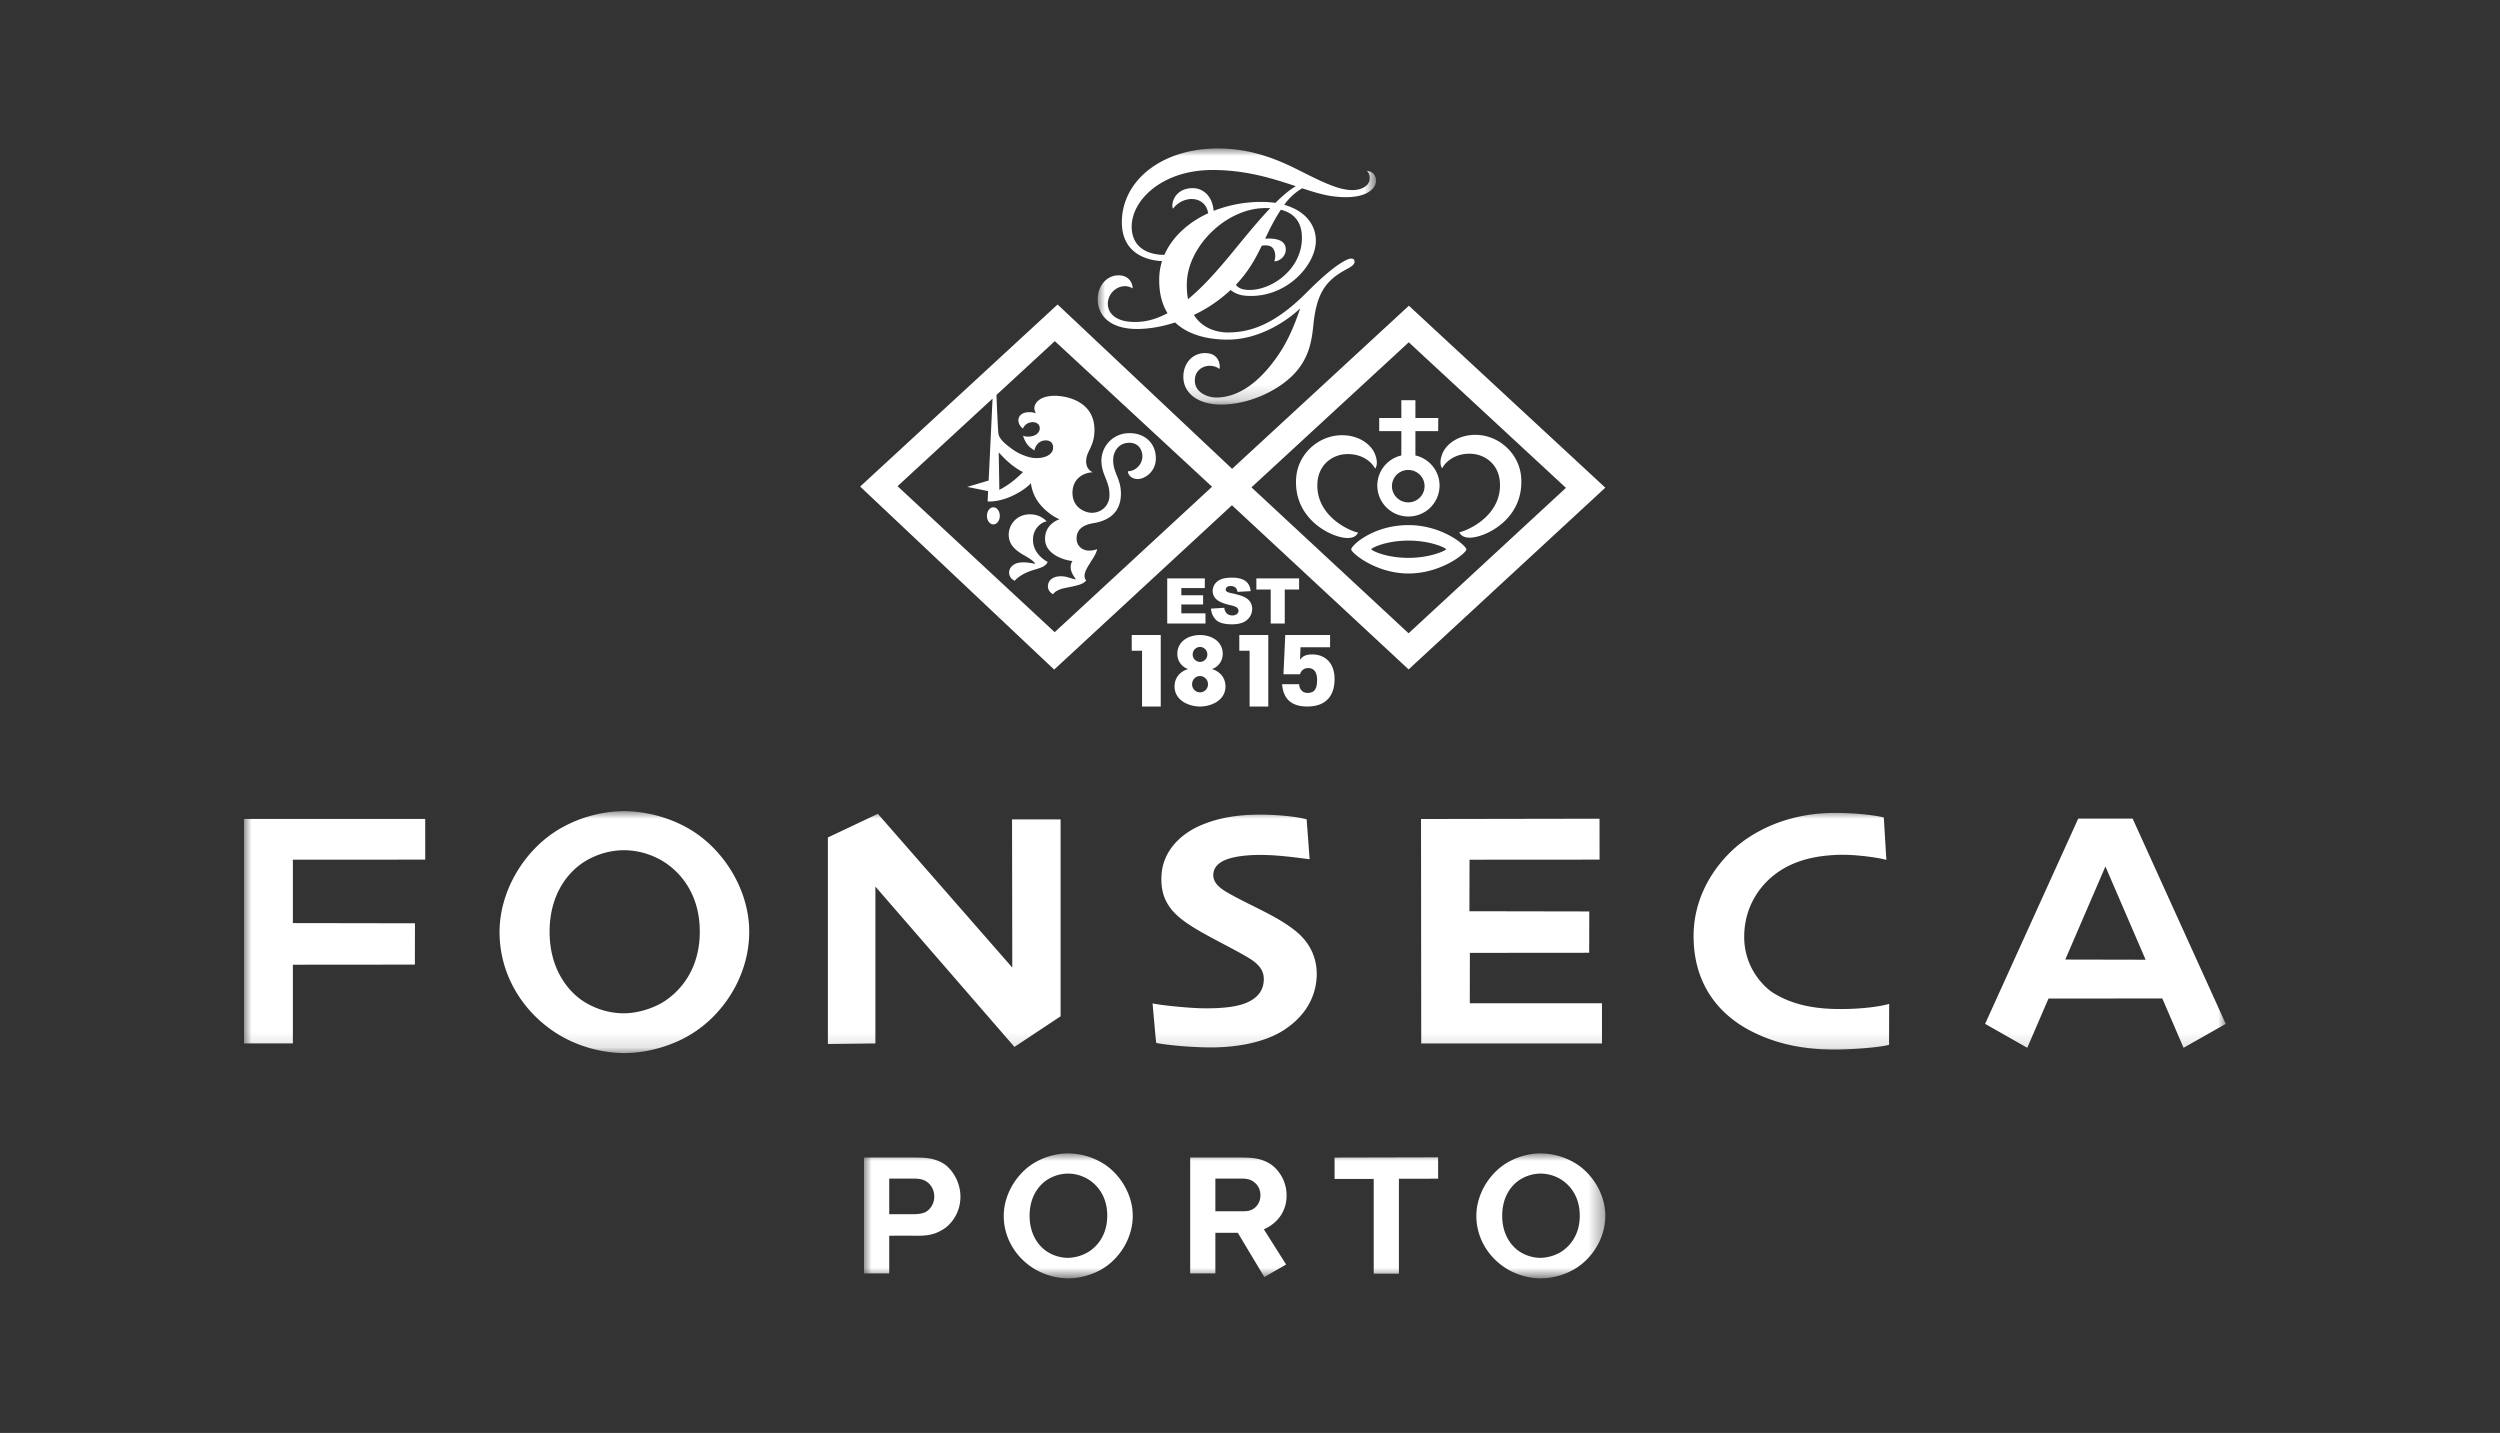 <svg width="164" height="94" viewBox="0 0 164 94" xmlns="http://www.w3.org/2000/svg" xmlns:xlink="http://www.w3.org/1999/xlink">
    <rect x="0" y="0" width="164" height="94" fill="#333333" stroke="none"/>
    <defs>
        <path id="ub7nt46lva" d="M0 0h18.252v16.8H0z"/>
        <path id="e92hl3tdsc" d="M0 0h130v15.867H0z"/>
        <path id="klky1v9a0e" d="M0 0h48.629v8.197H0z"/>
    </defs>
    <g fill="none" fill-rule="evenodd">
        <g transform="translate(72.01 9.74)">
            <mask id="n7mp4dkynb" fill="#fff">
                <use xlink:href="#ub7nt46lva"/>
            </mask>
            <path d="M4.372 6.978c-1.01.003-2.071-.426-2.14-1.722C2.135 3.453 4.177 1.422 7.5 1.412c2.232-.007 4.004.568 5.5 1.064-.4.221-.863.617-1.345 1.095a5.929 5.929 0 0 0-.888-.065 8.53 8.53 0 0 0-3.163.587c-.072-.988-.722-1.527-1.448-1.49-1.19.056-1.368 1.142-1.212 1.346A1.544 1.544 0 0 1 6.1 3.317c.45-.025 1.038.21 1.144.932-1.348.622-2.372 1.59-2.87 2.729m9.015-.9c-.136 2.064-2.28 3.388-3.731 3.181-.287-.04-.477-.157-.594-.317.826-.867 1.282-1.708 1.698-2.565.155-.025.307-.03.449 0 .505.108.477.808.37 1.021.238.034.719-.237.754-.71.028-.402-.192-.749-1.022-.778-.114-.005-.224 0-.33.009.293-.617.6-1.245 1.034-1.902.756.196 1.46.72 1.372 2.062M8.408 7.33c-.729.863-1.564 1.802-2.483 2.559A4.85 4.85 0 0 1 5.85 8.75c.102-2.32 2.502-4.749 5.015-4.838a5.54 5.54 0 0 1 .454.003c-1.076 1.13-2.201 2.578-2.91 3.415m-5.82 4.51c.757 0 1.616-.143 2.489-.426 1.016.967 2.548 1.14 3.546 1.124 2.067-.033 3.868-1.288 4.66-2.053-.236.7-.657 1.884-1.352 2.933-1.572 2.373-3.102 2.92-4.148 2.92-.58 0-1.373-.328-1.411-1.05-.04-.766.583-1.025.926-1.03.463-.006.632.179.68.208.073-.159.031-.939-.753-1.032-.985-.117-1.68.688-1.602 1.689.073.933.938 1.677 2.486 1.677 1.705 0 3.577-.819 4.682-1.917 1.25-1.243 1.277-2.682 1.388-3.596.23-1.878.863-2.642 1.99-3.281.298-.168.738-.354.673-.635-.045-.196-.279-.203-.65.004-.314.175-.986.568-2.499 2.086-2.28 2.289-3.913 2.59-5.104 2.609-.689.01-1.695-.216-2.279-1.15a9.522 9.522 0 0 0 2.41-1.638c.234.202.566.345.992.379 2.586.203 4.526-1.926 4.594-3.514.048-1.13-.704-2.066-2.068-2.451l.06-.086a3.78 3.78 0 0 1 1.114-.998c.748.246 1.427.454 2.063.531 2.167.264 2.725-.547 2.768-.908.079-.671-.477-.766-.59-.766.107.095.216.263.18.579-.038.361-.46.682-1.133.682-.93 0-2.053-.574-3.676-1.389C10.988.318 9.438.021 8.011.001 4.36-.051 1.808 1.947 1.598 4.49 1.404 6.835 3.171 7.346 4.22 7.387c-.108.339-.17.689-.182 1.048-.034 1.017.18 1.788.543 2.37-.609.324-1.243.536-1.902.57-1.454.076-1.97-.535-2.013-1.113a1.165 1.165 0 0 1 .97-1.218c.266-.04.47.028.657.135 0-.258-.17-.857-.93-.857C.614 8.322 0 8.974 0 9.901c0 .946.683 1.94 2.588 1.94" fill="#FFF" mask="url(#n7mp4dkynb)"/>
        </g>
        <path d="M65.165 34.4c.234 0 .422-.25.422-.56 0-.308-.188-.56-.422-.56-.234 0-.422.252-.422.56 0 .31.188.56.422.56M67.136 36.4c.273.158.705.401.775.594-.264-.07-.722-.14-1.065-.08-.413.07-.66.36-.648.669a.57.57 0 0 0 .375.513s.214-.299.822-.56c.569-.245 1.167-.262 1.332-.676 0 0-1.047-.496-.957-1.586.053-.642.564-1.026.892-1.073 0 0-.434-.531-1.243-.453a1.337 1.337 0 0 0-1.244 1.424c.041.537.371.886.961 1.228" fill="#FFF"/>
        <path d="M65.517 29.676c.164.187.486.518.757.74.3.245.647.473.823.543.018.017-.374.39-.714.651-.437.336-.827.525-.827.525 0-.14-.04-2.459-.04-2.459zm-.697 2.54c-.019.387-.03.64-.03.679.304.023.92-.047 1.572-.345.651-.297 1.091-.647 1.267-.857 0 0 .053.77.634 1.435.52.595 1.052.867 1.244.933-.007.001-1.01.31-.95 1.358.058 1.032 1.431 1.365 1.805 1.382-.007.006-.174.194-.111.554.054.31.336.653.336.653-.34-.037-.64-.246-1.134-.199-.379.037-.654.233-.703.566-.05.335.182.53.329.606 0 0 .152-.273.727-.395.748-.16 1.203-.21 1.45-.508-.23-.262-.06-.635.152-.985.305-.505.493-.723.564-1.073 0 0-.2.1-.531.1-.446 0-.891-.332-.808-.94.068-.498.464-.758 1.104-.863 1.009-.165 1.795-.702 1.795-1.947 0-1.015-.562-1.4-.504-2.298.029-.454.353-1.026 1.057-1.026.677 0 .861.58.855.887-.011.617-.54.99-.95.98.012.29.281.512.657.512.41 0 1.176-.44 1.176-1.361 0-1.027-.783-1.694-1.81-1.647a1.81 1.81 0 0 0-1.76 1.795c0 .957.563 1.356.528 2.324-.02.577-.455 1.095-1.16 1.103-.377.004-1.295-.297-1.265-1.364.027-.928.78-1.277 1.334-1.293 0 0-.536-.176-.423-.91.08-.523.517-.862.53-1.824.028-2.053-2.07-2.317-2.736-2.282-.867.046-1.103.445-1.173.631-.07.187-.024.35.07.514-.12-.037-.284-.095-.587-.062-.4.044-.572.297-.564.536.01.258.189.459.306.528.041-.128.21-.397.61-.42.246-.013.53.138.48.467-.077.49-.802.56-1.09.42 0 0 .094.35.305.606.167.202.329.28.446.374-.002-.142.182-.646.704-.67.294-.012.542.136.516.52-.029.43-.573.671-1.196.639-.391-.02-1.017-.24-1.48-.583-.416-.309-.868-.642-.914-1.05-.035-.305-.095-1.766-.125-2.508l3.828-3.53L79.51 31.93l-10.323 9.54-10.307-9.575 6.231-5.747c-.057 1.231-.18 3.853-.256 5.376l-1.406.416 1.372.277zm27.594-9.762 10.312 9.55-10.324 9.54-10.307-9.574 10.32-9.516zm-23.26 21.47 11.662-10.78 11.589 10.77 12.904-11.922-12.887-11.937-11.595 10.7-11.45-10.78-12.95 11.943 12.726 12.007z" fill="#FFF"/>
        <path d="M96.401 29.764c.952-.002 1.93.643 1.995 1.914.109 2.122-2.038 3.102-2.67 3.242.118.21.294.35.7.35.976 0 3.557-1.19 3.364-3.942-.11-1.583-1.48-2.802-2.998-2.802-1.127 0-1.92.6-2.175 1.246-.265.671-.008.95-.008.95.14-.304.703-.957 1.792-.958M92.398 36.596c-1.514 0-2.443-.498-2.443-.565 0-.067.912-.567 2.439-.567 1.466 0 2.47.486 2.47.567 0 .068-.996.565-2.466.565m3.797-.557c0-.227-1.546-1.592-3.802-1.592-2.324 0-3.754 1.342-3.754 1.592 0 .222 1.607 1.582 3.76 1.582 2.156 0 3.796-1.342 3.796-1.582M89.092 34.943c-.631-.14-2.778-1.12-2.67-3.242.065-1.27 1.044-1.916 1.995-1.914 1.089.002 1.651.655 1.792.958 0 0 .256-.279-.008-.95-.255-.646-1.048-1.245-2.175-1.245-1.517 0-2.887 1.218-2.998 2.801-.193 2.752 2.388 3.942 3.364 3.942.407 0 .583-.14.7-.35M92.382 30.83c.59 0 1.07.475 1.07 1.062 0 .588-.48 1.064-1.07 1.064-.592 0-1.07-.476-1.07-1.064 0-.587.478-1.063 1.07-1.063m-2.03 1.024c0 1.12.913 2.03 2.04 2.03a2.036 2.036 0 0 0 2.043-2.03c0-.964-.677-1.769-1.584-1.976v-1.595h1.493l.006-.861h-1.499v-1.168h-.923v1.168h-1.452v.861h1.452v1.596a2.031 2.031 0 0 0-1.577 1.975M76.145 46.347v-4.689h-1.903v1.032h.677v3.657zM78.721 44.348a.53.53 0 0 1 .522.542.524.524 0 0 1-.522.53.524.524 0 0 1-.52-.53c0-.3.23-.542.52-.542m0-1.907c.266 0 .482.22.482.49 0 .271-.216.49-.482.49a.485.485 0 0 1-.481-.49c0-.27.215-.49.481-.49m-1.67 2.592c0 .899.917 1.314 1.67 1.314.754 0 1.67-.415 1.67-1.314 0-.57-.348-.968-.87-1.14v-.012c.4-.133.69-.524.69-.985 0-.83-.742-1.238-1.49-1.238-.747 0-1.489.409-1.489 1.238 0 .461.29.852.69.985v.012c-.523.172-.871.57-.871 1.14M85.77 45.455c-.369 0-.545-.313-.545-.573h-1.118c.066.898.545 1.465 1.647 1.465 1.206 0 1.794-.675 1.794-1.803 0-1.064-.632-1.612-1.455-1.612-.354 0-.603.064-.794.332h-.016l.03-.804h1.94v-.802h-2.94l-.118 2.574h1.088a.536.536 0 0 1 .53-.408c.353 0 .588.23.588.784 0 .592-.175.847-.632.847M83.2 46.347v-4.689h-1.902v1.032h.676v3.657zM79.035 38.576v-.633H76.57v2.962h2.51v-.67h-1.585v-.583h1.428v-.604h-1.428v-.472zM81.541 40.831a.985.985 0 0 0 .443-.365.933.933 0 0 0 .159-.525.83.83 0 0 0-.12-.44.91.91 0 0 0-.38-.327c-.173-.09-.461-.176-.863-.262-.163-.034-.265-.07-.308-.11-.044-.037-.066-.079-.066-.126 0-.065.027-.12.081-.165.055-.045.136-.067.242-.067.13 0 .232.03.306.091a.467.467 0 0 1 .146.293l.866-.05c-.038-.308-.157-.532-.357-.674-.2-.14-.49-.211-.87-.211-.311 0-.556.038-.733.116a.88.88 0 0 0-.401.319.771.771 0 0 0-.133.431.72.72 0 0 0 .26.571c.172.15.459.269.863.36.246.053.404.11.47.17.067.062.101.13.101.207 0 .08-.035.152-.106.213a.453.453 0 0 1-.304.092.488.488 0 0 1-.406-.18.652.652 0 0 1-.116-.321l-.875.054c.026.3.137.546.332.74.195.193.545.29 1.052.29.288 0 .528-.042.717-.124M84.28 40.905v-2.23h.94v-.733h-2.802v.733h.941v2.23z" fill="#FFF"/>
        <g transform="translate(16.01 53.212)">
            <mask id="q8fwtaeqdd" fill="#fff">
                <use xlink:href="#e92hl3tdsc"/>
            </mask>
            <path d="M29.896 7.906c0-2.558-1.361-3.939-2.319-4.559a4.982 4.982 0 0 0-2.65-.785c-.92 0-1.856.277-2.648.785-.94.606-2.235 2.013-2.235 4.57 0 2.517 1.285 3.956 2.225 4.56.792.509 1.729.784 2.649.784.917 0 1.968-.342 2.65-.784.956-.62 2.328-2.011 2.328-4.57zm3.243.011c0 2.647-1.448 5.1-3.468 6.491-1.415.978-3.207 1.46-4.732 1.46-1.526 0-3.275-.482-4.69-1.46-2.084-1.436-3.488-3.785-3.488-6.475 0-2.616 1.5-5.112 3.479-6.476C21.655.48 23.404 0 24.93 0c1.525 0 3.317.481 4.732 1.457 1.977 1.364 3.477 3.844 3.477 6.46zm91.604 1.83-2.638-6.119-2.633 6.107 5.271.011zm1.095 2.54-7.466.007-1.393 3.229-2.766-1.57L120.321.489h3.57L130 13.954l-2.768 1.569-1.394-3.236zm-18.102-9.089-.17-2.783c-.436-.12-1.743-.301-3.205-.3-2.114.005-4.14.546-5.892 1.768-1.34.936-3.38 3.136-3.38 6.316 0 3.272 1.78 5.212 3.792 6.239 1.78.91 3.612 1.2 5.48 1.2 1.114 0 2.948-.14 3.55-.31l.008-2.687c-.546.168-1.82.355-3.373.339-1.893-.017-3.198-.42-4.221-1.05-.563-.347-1.916-1.605-1.916-3.684 0-2.04 1.117-3.638 2.612-4.496 1.066-.61 2.253-.834 3.525-.883 1.118-.043 2.673.18 3.19.331zM89.08 15.24l-.001-2.64h-8.67l.004-3.304 7.828-.007.006-2.71-7.863-.014.007-3.38 8.53-.006-.002-2.684-11.71.02.014 14.722 11.857.003zM69.704.53C69.523.485 68.618.275 67.1.236c-1.583-.042-3.01.12-4.345.696-1.449.623-2.461 1.776-2.565 3.2-.089 1.185.263 2.035 1.077 2.76 1.031.918 2.995 1.771 4.562 2.69.858.504 1.113.965 1.06 1.592-.06.686-.49 1.125-1.14 1.4-.798.336-2.05.375-2.95.356-.897-.02-2.62-.191-3.2-.32 0 0 .229 2.643.242 2.597 0 0 1.137.226 3.11.285 2.069.064 3.981-.311 5.237-1.117 1.108-.712 1.975-1.757 2.152-3.224.127-1.049-.14-2.313-1.368-3.298-1.265-1.015-2.953-1.645-4.434-2.498-.434-.25-1.003-.622-.954-1.233.056-.725.841-.977 1.313-1.084.73-.166 1.55-.18 2.212-.16 1.102.035 2.458.24 2.792.275 0 0-.194-2.624-.198-2.623zM41.416 15.237V4.947l9.122 10.518 3.027-2.008V.539H50.38l.016 9.722L41.577.175 38.3 1.725v13.55l3.117-.038zM11.883.508l.002 2.671-8.683.005v4.159l8.01.013-.007 2.71-8.003.007v5.164H0V.508h11.883z" fill="#FFF" mask="url(#q8fwtaeqdd)"/>
        </g>
        <g transform="translate(56.68 75.663)">
            <mask id="fb1tc7q8vf" fill="#fff">
                <use xlink:href="#klky1v9a0e"/>
            </mask>
            <path d="M45.751 6.445a2.734 2.734 0 0 1-1.37.407c-.474 0-.958-.143-1.367-.407-.486-.312-1.15-1.054-1.15-2.354 0-1.321.668-2.049 1.155-2.36.41-.264.892-.406 1.368-.406.5 0 .99.16 1.369.405.495.32 1.197 1.033 1.197 2.355 0 1.321-.708 2.04-1.202 2.36zM46.833.754A4.47 4.47 0 0 0 44.388 0c-.788 0-1.692.249-2.423.754-1.022.704-1.796 1.993-1.796 3.345 0 1.39.725 2.603 1.8 3.344.731.504 1.635.754 2.424.754.787 0 1.713-.25 2.444-.754 1.045-.719 1.792-1.986 1.792-3.352 0-1.352-.774-2.633-1.796-3.337zM37.66.259l.001 1.4-2.572.004V7.89h-1.653V1.675l-2.567-.001v-1.4L37.66.258zM25.492 3.666c-.208.112-.386.131-.715.131h-1.729V1.652h1.73c.366 0 .573.076.71.162.254.158.517.45.517.94 0 .444-.247.768-.513.912zm2.228-.911c0-1.12-.699-1.842-1.11-2.088-.554-.331-1.081-.394-1.833-.394h-3.381v7.6h1.652V5.207h1.472l1.74 2.904 1.43-.821-1.46-2.312a2.77 2.77 0 0 0 .38-.2c.477-.303 1.11-.928 1.11-2.023zm-12.97 3.69a2.726 2.726 0 0 1-1.368.407 2.56 2.56 0 0 1-1.37-.407c-.487-.312-1.15-1.054-1.15-2.354 0-1.321.67-2.049 1.156-2.36a2.56 2.56 0 0 1 1.37-.406c.5 0 .99.16 1.368.405.495.32 1.199 1.033 1.199 2.355 0 1.321-.709 2.04-1.204 2.36zM15.835.753A4.474 4.474 0 0 0 13.388 0c-.788 0-1.693.249-2.425.753-1.022.705-1.797 1.994-1.797 3.346 0 1.39.724 2.603 1.802 3.344a4.409 4.409 0 0 0 2.425.754c.787 0 1.714-.25 2.445-.754 1.044-.719 1.791-1.986 1.791-3.352 0-1.352-.774-2.633-1.795-3.338zM4.096 3.812c-.199.126-.507.176-.836.176H1.653V1.652H3.26c.42 0 .64.073.832.192.253.16.517.503.517.992 0 .445-.24.802-.514.976zM5.215.667C4.66.336 4.133.273 3.38.273H0v7.6h1.653V5.4c1.763-.005 1.762.003 1.75.003.686.002 1.192-.043 1.812-.435.477-.302 1.109-1.035 1.109-2.13 0-1.121-.698-1.924-1.11-2.17z" fill="#FFF" mask="url(#fb1tc7q8vf)"/>
        </g>
    </g>
</svg>
